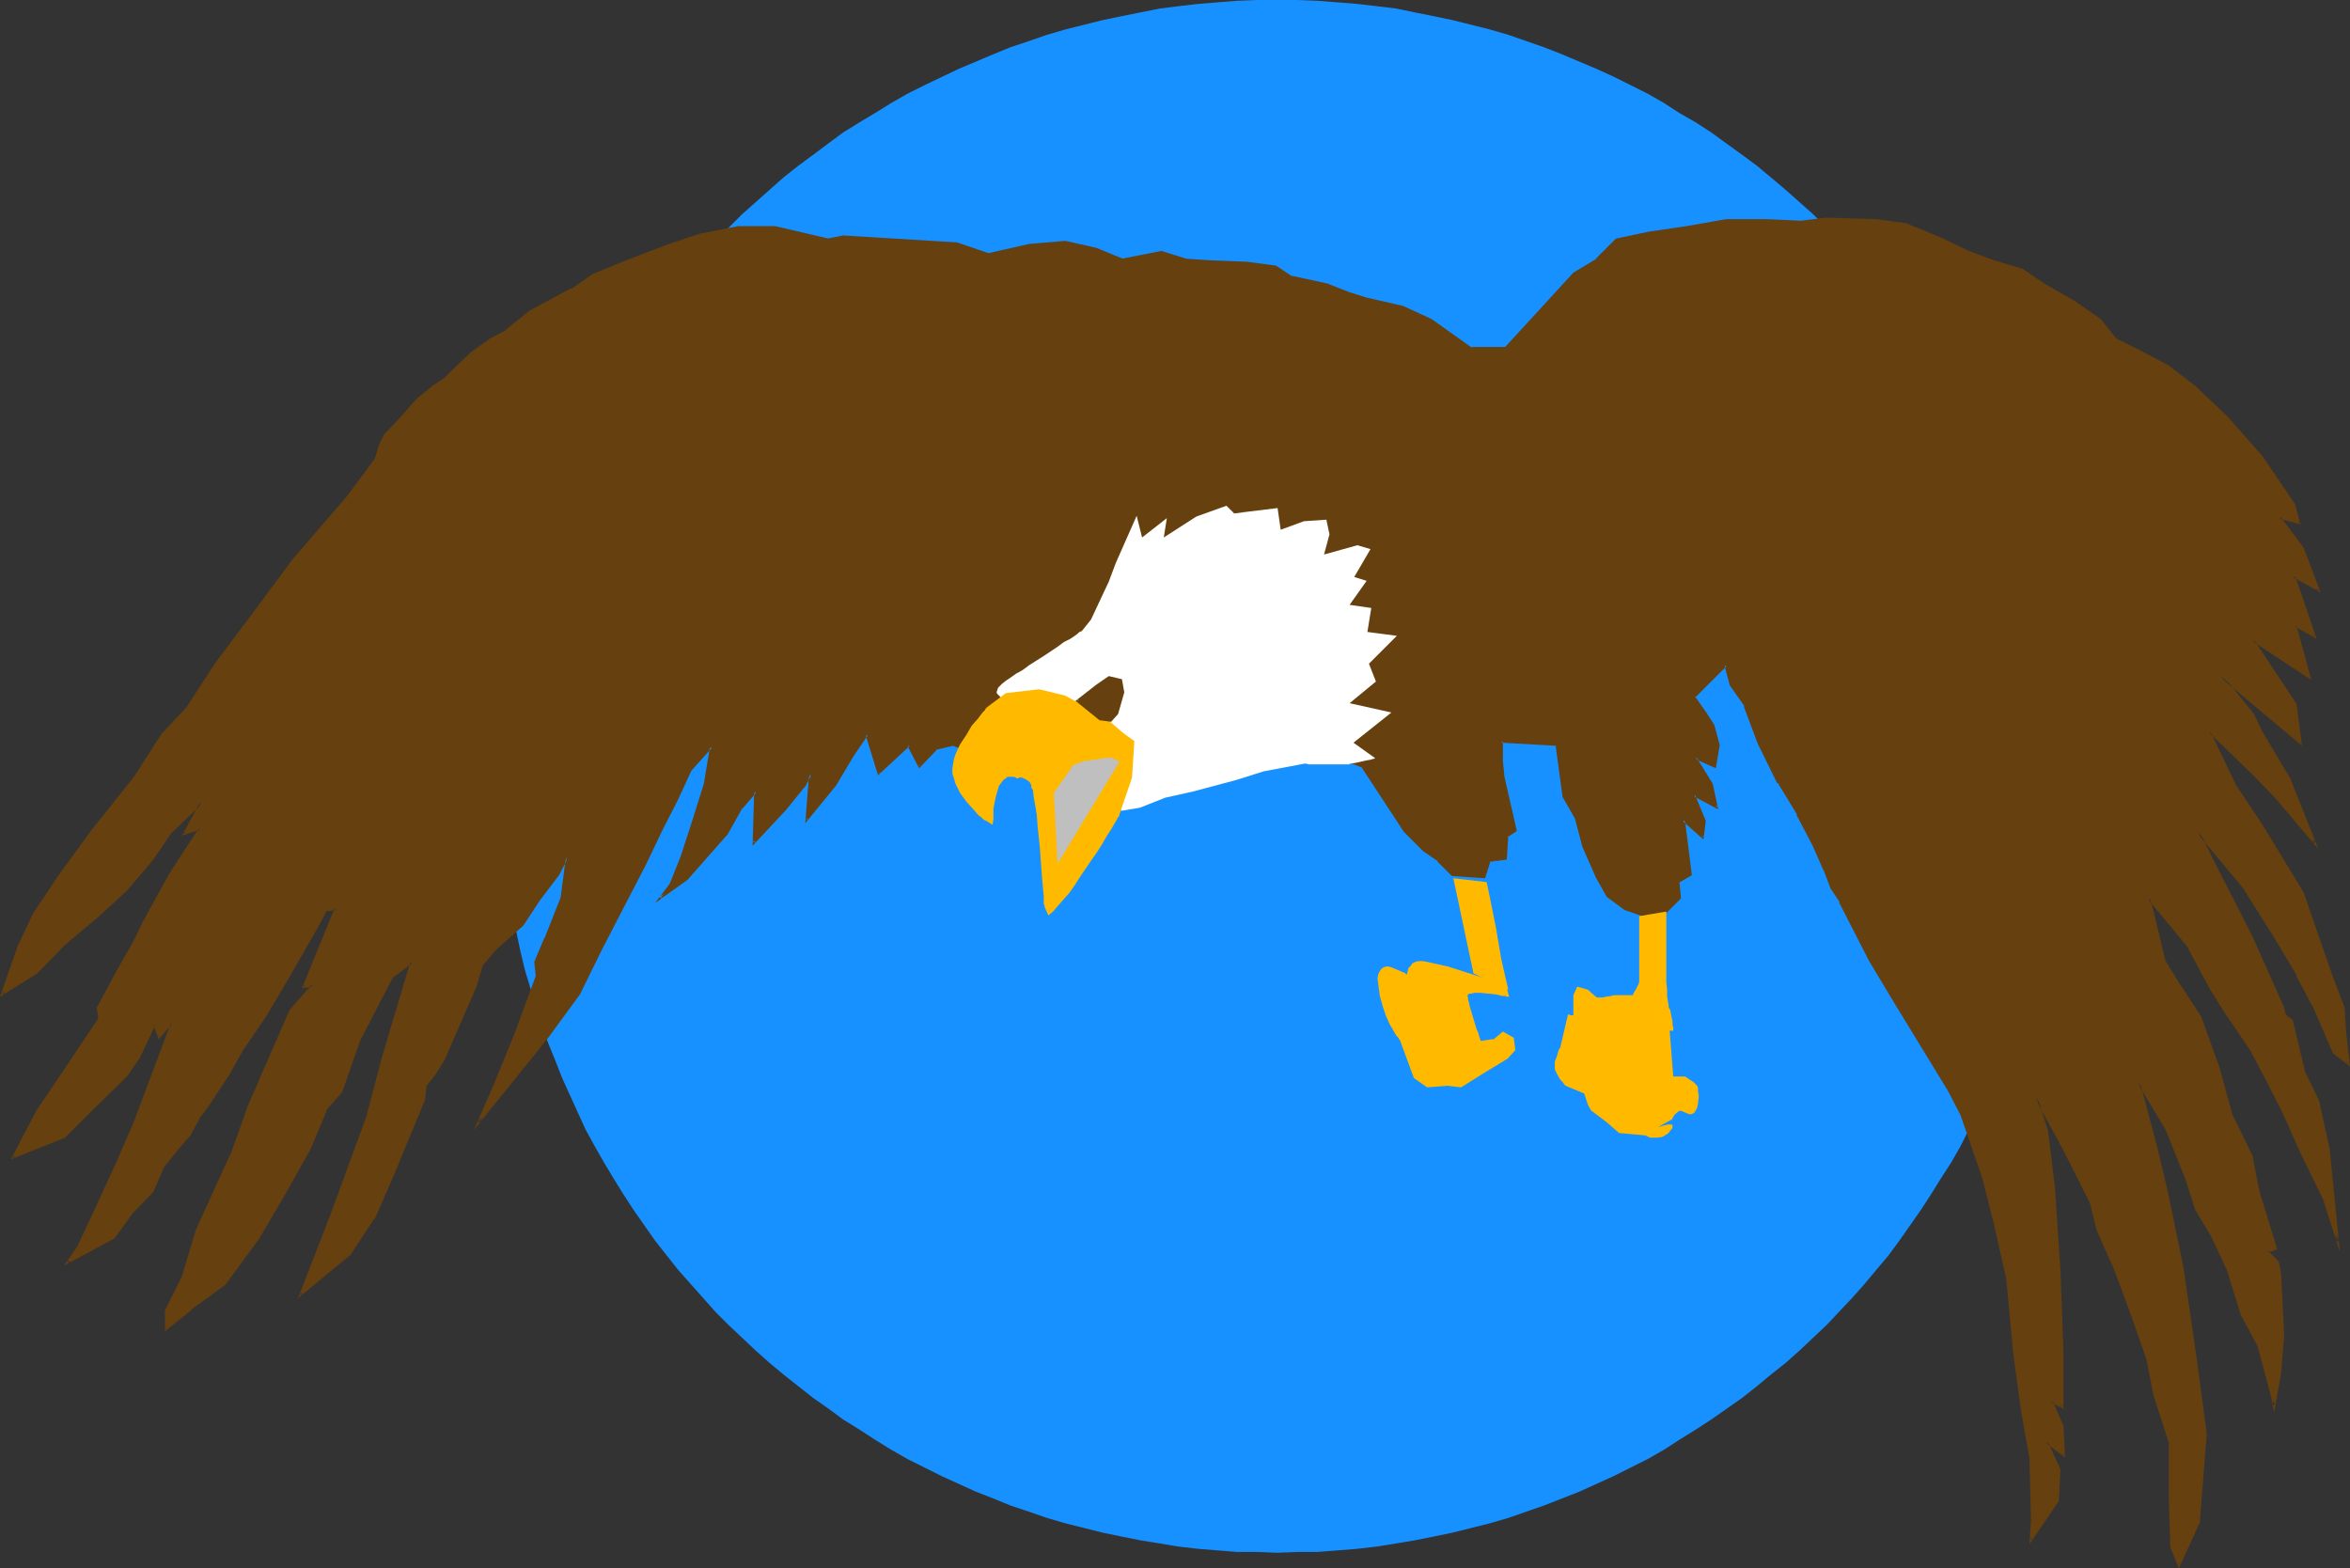<?xml version="1.0" encoding="UTF-8" standalone="no"?>
<svg
   version="1.0"
   width="129.766mm"
   height="86.595mm"
   id="svg14"
   sodipodi:docname="Eagle 20.wmf"
   xmlns:inkscape="http://www.inkscape.org/namespaces/inkscape"
   xmlns:sodipodi="http://sodipodi.sourceforge.net/DTD/sodipodi-0.dtd"
   xmlns="http://www.w3.org/2000/svg"
   xmlns:svg="http://www.w3.org/2000/svg">
  <rect width="100%" height="100%" fill="#333333" stroke="none"/>
  <sodipodi:namedview
     id="namedview14"
     pagecolor="#ffffff"
     bordercolor="#000000"
     borderopacity="0.25"
     inkscape:showpageshadow="2"
     inkscape:pageopacity="0.0"
     inkscape:pagecheckerboard="0"
     inkscape:deskcolor="#d1d1d1"
     inkscape:document-units="mm" />
  <defs
     id="defs1">
    <pattern
       id="WMFhbasepattern"
       patternUnits="userSpaceOnUse"
       width="6"
       height="6"
       x="0"
       y="0" />
  </defs>
  <path
     style="fill:#1791ff;fill-opacity:1;fill-rule:evenodd;stroke:none"
     d="m 266.64,0 h 4.202 l 4.04,0.162 4.202,0.323 4.04,0.323 4.202,0.485 4.04,0.485 3.878,0.808 4.04,0.808 3.878,0.808 3.878,0.97 3.878,0.97 3.878,1.131 3.717,1.293 3.717,1.293 3.717,1.455 7.272,3.071 3.555,1.616 3.555,1.778 3.555,1.778 3.394,1.939 3.232,2.101 3.394,1.939 3.232,2.101 6.464,4.687 3.07,2.263 2.909,2.424 3.07,2.586 2.909,2.586 2.909,2.586 2.747,2.748 2.586,2.748 2.747,2.909 2.586,2.909 2.424,2.909 2.586,3.071 2.262,3.071 2.262,3.232 2.262,3.071 2.101,3.394 2.101,3.232 2.101,3.394 1.939,3.394 1.778,3.556 1.778,3.556 1.616,3.556 1.616,3.556 1.454,3.556 1.454,3.717 1.293,3.717 1.293,3.879 1.131,3.879 0.97,3.879 0.97,3.717 0.808,4.041 0.808,3.879 0.808,4.041 0.485,4.041 0.485,4.041 0.323,4.041 0.323,4.202 0.162,4.202 v 4.202 4.041 l -0.162,4.202 -0.323,4.041 -0.323,4.202 -0.485,4.041 -0.485,4.041 -0.808,4.041 -0.808,3.879 -0.808,3.879 -0.97,4.041 -0.97,3.717 -1.131,3.879 -1.293,3.717 -1.293,3.879 -1.454,3.556 -1.454,3.717 -1.616,3.556 -1.616,3.556 -1.778,3.556 -1.778,3.556 -1.939,3.394 -2.101,3.232 -2.101,3.394 -2.101,3.232 -2.262,3.232 -2.262,3.232 -2.262,3.071 -2.586,3.071 -2.424,2.909 -2.586,2.909 -2.747,2.909 -2.586,2.748 -2.747,2.586 -2.909,2.748 -2.909,2.586 -3.07,2.424 -2.909,2.424 -3.07,2.424 -3.232,2.263 -3.232,2.263 -3.232,2.101 -3.394,2.101 -3.232,2.101 -3.394,1.939 -3.555,1.778 -3.555,1.778 -3.555,1.616 -3.555,1.616 -3.717,1.455 -3.717,1.455 -3.717,1.293 -3.717,1.293 -3.878,1.131 -3.878,0.97 -3.878,0.97 -3.878,0.808 -4.04,0.808 -3.878,0.646 -4.04,0.646 -4.202,0.485 -4.04,0.323 -4.202,0.323 h -4.04 l -4.202,0.162 -4.202,-0.162 h -4.202 l -4.04,-0.323 -4.04,-0.323 -4.202,-0.485 -3.878,-0.646 -4.04,-0.646 -4.04,-0.808 -3.878,-0.808 -3.878,-0.97 -3.878,-0.97 -3.878,-1.131 -3.717,-1.293 -3.878,-1.293 -3.555,-1.455 -3.717,-1.455 -3.555,-1.616 -3.555,-1.616 -3.555,-1.778 -3.555,-1.778 -3.394,-1.939 -3.394,-2.101 -3.232,-2.101 -3.394,-2.101 -3.07,-2.263 -3.232,-2.263 -3.07,-2.424 -3.07,-2.424 -2.909,-2.424 -2.909,-2.586 -2.909,-2.748 -2.747,-2.586 -2.747,-2.748 -2.586,-2.909 -2.586,-2.909 -2.586,-2.909 -2.424,-3.071 -2.424,-3.071 -2.262,-3.232 -2.262,-3.232 -2.101,-3.232 -2.101,-3.394 -1.939,-3.232 -1.939,-3.394 -1.939,-3.556 -1.616,-3.556 -1.616,-3.556 -1.616,-3.556 -1.454,-3.717 -1.454,-3.556 -1.454,-3.879 -1.131,-3.717 -1.131,-3.879 -1.131,-3.717 -0.97,-4.041 -0.808,-3.879 -0.808,-3.879 -0.646,-4.041 -0.485,-4.041 -0.485,-4.041 -0.323,-4.202 -0.323,-4.041 -0.162,-4.202 v -4.041 -4.202 l 0.162,-4.202 0.323,-4.202 0.323,-4.041 0.485,-4.041 0.485,-4.041 0.646,-4.041 0.808,-3.879 0.808,-4.041 0.97,-3.717 1.131,-3.879 1.131,-3.879 1.131,-3.879 1.454,-3.717 1.454,-3.717 1.454,-3.556 1.616,-3.556 1.616,-3.556 1.616,-3.556 1.939,-3.556 1.939,-3.394 1.939,-3.394 2.101,-3.232 2.101,-3.394 2.262,-3.071 2.262,-3.232 2.424,-3.071 2.424,-3.071 2.586,-2.909 2.586,-2.909 2.586,-2.909 2.747,-2.748 2.747,-2.748 2.909,-2.586 2.909,-2.586 2.909,-2.586 3.07,-2.424 3.07,-2.263 3.232,-2.424 3.07,-2.263 3.394,-2.101 3.232,-1.939 3.394,-2.101 3.394,-1.939 3.555,-1.778 7.11,-3.394 7.272,-3.071 3.555,-1.455 3.878,-1.293 3.717,-1.293 3.878,-1.131 3.878,-0.97 3.878,-0.97 3.878,-0.808 4.04,-0.808 4.04,-0.808 3.878,-0.485 4.202,-0.485 4.04,-0.323 4.04,-0.323 L 262.438,0 Z"
     id="path1" />
  <path
     style="fill:#66400f;fill-opacity:1;fill-rule:evenodd;stroke:none"
     d="m 206.363,53.012 -6.626,-2.263 -23.755,-1.455 -3.232,0.808 -10.989,-2.586 h -7.757 l -8.08,1.455 -6.302,2.263 -8.888,3.232 -6.949,3.071 -4.363,2.909 -8.888,4.525 -4.686,4.041 -3.394,1.939 -4.04,2.748 -3.232,3.071 -2.262,2.263 -2.262,1.455 -3.555,2.909 -3.717,4.202 -2.909,3.232 -1.131,2.263 -0.808,2.586 -6.141,8.243 -11.15,12.93 -7.434,10.021 -8.726,11.637 -5.979,9.213 -5.171,5.495 -5.818,8.889 -8.888,11.314 -6.949,9.536 -5.01,7.758 -3.394,7.111 -3.394,9.536 6.949,-4.364 5.979,-5.98 6.949,-5.98 5.979,-5.334 5.494,-6.465 3.555,-5.495 6.626,-6.303 -3.555,6.627 3.394,-1.131 -6.464,9.697 -5.333,10.021 -1.939,3.717 -3.232,5.98 -4.525,8.081 0.485,2.263 -8.08,11.799 -5.01,7.435 -5.01,9.697 10.666,-4.525 5.818,-5.818 7.11,-6.788 2.586,-3.717 3.232,-6.95 1.131,2.586 2.586,-3.071 -8.08,21.981 -3.394,7.435 -2.586,5.657 -2.909,6.142 -2.586,5.657 -2.262,3.232 9.696,-5.172 3.717,-5.172 4.363,-4.525 2.101,-5.01 3.394,-4.202 2.101,-2.586 2.424,-4.041 1.454,-1.939 4.363,-6.627 2.909,-5.172 4.848,-7.111 4.686,-7.758 6.302,-11.152 1.454,-2.909 2.262,-0.323 -6.626,16.162 1.778,-0.323 -4.686,5.334 -8.565,19.88 -3.717,10.021 -7.272,16.324 -3.07,9.697 -3.232,6.627 v 3.879 l 5.171,-4.202 6.949,-5.172 6.949,-9.697 5.656,-9.374 5.171,-9.213 3.232,-8.081 3.394,-3.717 3.555,-10.829 5.171,-9.697 1.939,-3.556 4.04,-3.071 -5.979,20.041 -3.232,12.283 -7.434,20.041 -6.626,17.132 10.342,-8.566 4.848,-7.435 4.04,-8.889 6.626,-16.001 0.323,-2.909 1.778,-2.263 1.939,-3.071 6.626,-15.193 1.454,-4.687 2.586,-3.071 5.818,-5.172 3.394,-5.172 4.04,-5.172 1.778,-3.717 -1.131,8.566 -3.232,8.404 -2.262,4.849 0.323,3.071 -4.363,12.122 -4.363,10.829 -3.394,7.435 14.382,-17.779 6.626,-9.051 4.363,-9.213 4.848,-9.213 4.525,-8.566 3.555,-7.435 2.909,-5.98 2.909,-6.303 4.525,-4.849 -1.454,7.92 -2.586,8.081 -2.262,7.111 -2.262,5.495 -2.101,3.071 5.494,-4.202 8.403,-9.213 3.07,-5.495 2.909,-3.394 -0.485,10.667 6.626,-6.95 4.202,-5.172 1.131,-2.263 -0.808,9.697 5.818,-7.435 3.717,-5.98 3.07,-4.525 2.424,8.243 6.302,-5.98 2.262,4.525 3.232,-3.879 3.717,-0.646 34.582,13.091 4.04,-0.485 5.979,-3.717 7.595,-0.323 4.525,-1.939 7.272,-1.778 10.019,-1.939 h 7.595 l 3.717,1.616 4.525,6.627 4.363,6.788 4.04,4.041 2.909,2.101 3.07,3.071 6.626,0.323 0.97,-3.394 3.394,-0.323 0.323,-4.849 1.778,-0.97 -2.424,-11.314 -0.485,-3.232 v -4.202 l 11.474,0.808 1.454,10.829 2.586,4.364 1.454,5.657 3.07,6.627 2.101,4.041 3.717,2.748 4.04,1.293 4.525,-0.646 2.909,-2.909 -0.485,-3.394 2.586,-1.455 -1.454,-11.475 4.04,3.556 0.323,-3.232 -2.101,-5.657 4.686,2.748 -1.131,-4.849 -3.232,-5.657 4.04,1.939 0.808,-4.525 -1.293,-4.202 -1.293,-2.101 -2.586,-3.717 3.232,-3.394 3.394,-3.232 1.131,4.041 2.909,4.364 2.909,7.92 4.04,8.081 4.04,6.788 3.394,6.303 2.101,5.172 1.454,3.717 1.939,2.909 6.141,12.283 5.333,8.889 3.555,5.98 7.757,12.283 2.586,5.172 4.363,12.93 2.586,9.697 2.586,11.475 1.454,15.516 1.454,11.96 1.939,10.021 0.323,12.93 -0.323,4.041 5.494,-8.081 0.323,-6.627 -2.586,-5.657 3.717,2.748 -0.323,-5.98 -2.262,-5.334 2.262,1.131 v -11.152 l -0.808,-17.294 -1.131,-17.132 -1.454,-11.96 -2.101,-6.95 5.494,10.021 5.818,11.96 1.454,5.818 3.394,7.111 3.717,10.021 3.232,9.536 1.454,7.435 3.394,10.021 v 12.283 l 0.323,9.697 1.454,3.717 4.04,-8.889 1.454,-18.587 -2.101,-16.809 -2.586,-17.779 -3.394,-15.677 -2.262,-9.536 -3.555,-13.415 5.818,9.697 4.04,9.697 2.262,7.111 3.232,5.495 3.394,7.111 2.909,9.213 3.394,6.303 2.909,10.829 0.323,1.778 1.131,-6.627 0.646,-7.758 -0.646,-13.091 -0.323,-2.263 -2.262,-2.263 1.778,-0.646 -3.555,-11.96 -1.454,-7.273 -4.04,-8.243 -3.07,-10.344 -3.717,-10.506 -4.686,-7.273 -2.586,-4.202 -3.394,-13.253 8.565,10.344 4.363,8.566 2.909,4.525 5.656,8.081 3.232,6.303 3.232,6.627 4.04,8.889 4.525,9.374 2.909,8.889 -1.778,-18.91 -2.262,-10.506 -2.909,-5.818 -2.586,-10.829 -0.646,-0.485 -0.485,-0.323 -0.323,-0.485 -0.162,-0.485 -0.162,-0.323 -0.162,-0.323 v -0.162 l -6.464,-14.869 -7.757,-15.193 -3.394,-6.627 9.696,11.475 6.141,10.021 4.848,8.081 3.555,7.111 4.04,9.213 3.07,2.263 -0.808,-6.627 -0.323,-4.849 -2.586,-7.435 -5.979,-16.809 -8.403,-14.061 -5.494,-8.081 -5.494,-11.475 9.211,8.889 4.686,4.849 8.08,9.536 -5.01,-12.93 -5.979,-10.021 -1.778,-3.717 -6.787,-8.081 16.645,14.061 -1.131,-8.243 -8.726,-13.253 11.797,7.758 -3.07,-10.829 4.04,2.263 -4.363,-12.607 5.171,2.909 -3.394,-8.889 -4.686,-6.303 4.04,1.131 -1.131,-3.717 -6.626,-10.021 -7.272,-8.243 -6.626,-6.142 -5.656,-4.525 -5.171,-2.748 -5.818,-2.748 -3.394,-4.202 -5.01,-3.717 -6.626,-3.717 -4.525,-2.909 -5.818,-1.939 -5.171,-1.778 -6.141,-3.071 -7.11,-2.909 -6.141,-0.808 -10.342,-0.323 -5.333,0.808 -6.949,-0.485 h -8.726 l -8.08,1.616 -7.918,1.131 -6.949,1.455 -3.878,4.041 -4.848,2.909 -4.848,5.334 -4.04,4.364 -5.494,5.98 h -6.949 l -8.565,-5.98 -5.818,-2.586 -7.757,-1.778 -3.717,-1.131 -4.363,-1.939 -7.434,-1.455 -3.232,-2.263 -5.979,-0.646 -8.08,-0.485 -4.686,-0.323 -5.171,-1.455 -8.242,1.455 -5.333,-2.263 -6.464,-1.455 -7.595,0.808 z"
     id="path2" />
  <path
     style="fill:#66400f;fill-opacity:1;fill-rule:evenodd;stroke:none"
     d="m 206.201,52.851 h 0.162 l -6.626,-2.263 -23.755,-1.455 -3.232,0.646 h 0.162 l -11.15,-2.586 h -7.757 l -8.08,1.616 -6.302,2.101 -8.888,3.394 v 0 l -7.11,2.909 -4.363,3.071 v -0.162 l -8.726,4.687 -5.01,4.041 h 0.162 l -3.394,1.778 -4.04,2.909 v 0 l -3.232,3.071 -2.262,2.263 v 0 l -2.262,1.455 v 0 l -3.555,2.909 -3.717,4.202 -3.07,3.232 -1.131,2.263 v 0.162 l -0.808,2.586 0.162,-0.162 -6.141,8.243 v 0 l -11.15,12.93 v 0 l -7.434,10.021 -8.726,11.637 -5.979,9.213 v 0 l -5.171,5.495 v 0 l -5.818,9.051 -8.888,11.152 -6.949,9.536 -5.171,7.758 v 0 l -3.394,7.111 v 0.162 L 0,208.009 l 7.757,-4.849 5.818,-5.98 6.949,-5.818 5.979,-5.495 5.494,-6.465 v 0 l 3.717,-5.495 v 0 l 6.626,-6.303 -0.485,-0.323 -3.878,7.111 3.878,-1.293 -0.323,-0.323 -6.302,9.697 v 0 l -5.494,10.021 -1.778,3.717 v 0 l -3.394,5.98 v 0 l -4.363,8.081 0.323,2.424 v -0.162 l -7.918,11.799 -5.01,7.435 v 0 l -5.333,10.182 11.312,-4.525 5.979,-5.98 6.949,-6.788 2.586,-3.717 v 0 l 3.394,-7.111 h -0.485 l 1.131,3.071 2.909,-3.394 -0.323,-0.162 -8.242,21.981 v -0.162 l -3.232,7.435 -2.586,5.657 -2.909,6.303 -2.586,5.495 v 0 l -2.747,4.041 10.504,-5.657 3.717,-5.172 v 0 l 4.363,-4.525 2.262,-5.172 -0.162,0.162 3.394,-4.202 2.262,-2.586 v 0 l 2.262,-4.202 v 0.162 l 1.454,-1.939 v 0 l 4.363,-6.627 2.909,-5.172 4.848,-7.111 4.686,-7.92 6.302,-10.99 v 0 l 1.616,-3.071 -0.323,0.162 2.262,-0.323 -0.323,-0.323 -6.787,16.647 2.262,-0.323 -0.162,-0.485 -4.686,5.334 -8.726,20.041 v 0 l -3.555,10.021 v -0.162 l -7.434,16.324 v 0.162 l -2.909,9.697 v -0.162 l -3.394,6.788 v 4.364 l 5.656,-4.525 h -0.162 l 7.11,-5.172 7.11,-9.697 5.494,-9.374 5.171,-9.213 v 0 l 3.394,-8.081 h -0.162 l 3.394,-3.879 3.717,-10.667 v 0 l 5.01,-9.697 1.939,-3.717 v 0.162 l 4.04,-3.071 -0.485,-0.162 -5.979,20.041 -3.232,12.283 -7.272,19.88 -6.949,17.94 10.989,-9.051 4.848,-7.435 h 0.162 l 3.878,-8.889 6.626,-16.001 0.323,-3.071 v 0.162 l 1.778,-2.263 v 0 l 1.939,-3.071 v 0 l 6.626,-15.193 v 0 l 1.454,-4.849 v 0.162 l 2.586,-3.071 5.818,-5.172 3.394,-5.172 4.04,-5.334 1.939,-3.717 -0.485,-0.162 -1.131,8.566 -3.394,8.566 v -0.162 l -2.101,5.01 0.323,3.071 v -0.162 l -4.525,12.283 v 0 l -4.363,10.667 -4.04,9.213 15.514,-19.233 v 0 l 6.626,-9.051 4.525,-9.213 4.848,-9.374 4.363,-8.404 3.555,-7.435 3.07,-5.98 2.909,-6.303 v 0 l 4.363,-4.849 -0.485,-0.162 -1.293,7.758 -2.586,8.243 -2.262,6.95 -2.262,5.657 v 0 l -3.07,4.041 6.787,-4.849 8.403,-9.536 3.07,-5.495 v 0.162 l 2.909,-3.394 -0.485,-0.162 -0.323,11.314 6.949,-7.435 v 0 l 4.202,-5.172 1.131,-2.263 -0.485,-0.162 -0.808,10.344 6.464,-7.92 3.555,-5.98 3.07,-4.525 h -0.485 l 2.586,8.404 6.626,-6.142 h -0.485 l 2.424,4.687 3.717,-3.879 h -0.162 l 3.555,-0.808 v 0 l 34.582,13.091 4.04,-0.485 6.141,-3.717 -0.162,0.162 7.757,-0.485 4.525,-1.778 h -0.162 l 7.272,-1.939 10.019,-1.778 v 0 h 7.595 v 0 l 3.717,1.455 -0.162,-0.162 8.888,13.576 4.04,4.041 v 0 l 3.07,2.101 h -0.162 l 3.07,3.071 6.949,0.485 1.131,-3.556 -0.323,0.162 3.07,-0.646 0.323,-0.323 -3.555,0.485 -1.131,3.556 0.323,-0.162 -6.626,-0.485 h 0.162 l -3.07,-2.909 v 0 l -2.909,-2.263 v 0 l -4.04,-4.041 v 0.162 l -8.888,-13.415 -3.717,-1.616 h -7.757 l -10.019,1.778 -7.434,1.939 v 0 l -4.363,1.778 v 0 l -7.757,0.485 -5.979,3.717 0.162,-0.162 -4.04,0.485 v 0 l -34.582,-13.091 -3.717,0.808 -3.555,3.879 h 0.485 l -2.424,-4.687 -6.464,6.142 h 0.485 l -2.747,-8.566 -3.232,4.849 -3.717,5.98 -5.818,7.435 0.323,0.162 0.808,-10.99 -1.616,3.394 h 0.162 l -4.202,5.172 v 0 l -6.626,6.95 0.485,0.162 0.323,-11.314 -3.394,3.879 -2.909,5.495 v 0 l -8.403,9.213 v 0 l -5.494,4.041 0.323,0.323 2.262,-2.909 2.262,-5.657 2.262,-7.111 2.586,-8.081 1.454,-8.728 -5.01,5.495 -2.909,6.465 -3.07,5.818 -3.555,7.435 -4.363,8.566 -4.848,9.213 -4.525,9.374 h 0.162 l -6.626,8.889 v 0 l -14.382,17.779 0.485,0.323 3.232,-7.435 4.525,-10.829 v 0 l 4.363,-12.283 -0.323,-3.071 v 0.162 l 2.101,-4.849 v -0.162 l 3.394,-8.404 1.293,-10.021 -2.586,5.01 h 0.162 l -4.04,5.172 -3.394,5.172 v 0 l -5.818,5.172 -2.747,3.071 -1.454,4.849 v 0 l -6.626,15.031 h 0.162 l -1.939,3.071 v 0 l -1.939,2.263 -0.323,3.071 v -0.162 l -6.626,16.001 -3.878,8.889 v 0 l -5.01,7.435 v 0 l -10.181,8.566 0.485,0.162 6.626,-17.132 7.272,-20.041 3.232,-12.122 6.141,-20.849 -4.525,3.556 -2.101,3.717 -5.01,9.536 v 0.162 L 70.942,227.727 v 0 l -3.232,3.717 -3.394,8.243 v 0 l -5.171,9.213 -5.494,9.213 -6.949,9.697 v 0 l -6.949,5.172 v 0 l -5.171,4.041 0.323,0.323 v -3.879 0.162 l 3.394,-6.627 v -0.162 l 2.909,-9.697 v 0.162 l 7.434,-16.324 v 0 l 3.717,-10.021 v 0 L 60.762,211.08 v 0 l 5.171,-5.818 -2.586,0.485 0.323,0.323 6.787,-16.647 -2.747,0.323 -1.616,3.071 h 0.162 l -6.302,11.152 -4.848,7.758 -4.686,7.111 -3.07,5.172 -4.202,6.788 v -0.162 l -1.616,1.939 v 0 l -2.262,4.041 v 0 l -2.101,2.586 -3.394,4.202 -2.262,5.172 0.162,-0.162 -4.525,4.525 v 0 l -3.555,5.172 v 0 l -9.534,5.172 0.323,0.323 2.101,-3.394 h 0.162 l 2.586,-5.495 2.909,-6.303 2.586,-5.495 3.232,-7.435 v -0.162 l 8.565,-23.112 -3.394,4.041 0.323,0.162 -1.293,-3.232 -3.555,7.596 h 0.162 l -2.586,3.556 v 0 l -7.11,6.788 -5.818,5.818 v 0 l -10.666,4.364 0.323,0.485 5.171,-9.859 H 7.918 l 5.01,-7.273 8.08,-11.96 -0.323,-2.424 v 0.162 l 4.363,-8.081 v 0 l 3.232,-5.818 h 0.162 l 1.778,-3.717 5.494,-10.182 v 0 l 6.626,-10.182 -4.04,1.293 0.323,0.323 4.525,-7.92 -7.918,7.435 -3.555,5.495 v 0 l -5.494,6.303 -5.979,5.495 -6.949,5.98 -5.979,5.98 h 0.162 l -7.11,4.364 0.485,0.323 3.232,-9.536 v 0 l 3.394,-7.111 v 0 l 5.01,-7.758 7.11,-9.697 8.726,-11.152 5.818,-8.889 v 0 l 5.171,-5.657 5.979,-9.213 8.888,-11.475 7.272,-10.021 v 0 l 11.15,-12.93 v -0.162 l 6.141,-8.081 0.808,-2.586 v 0 l 1.131,-2.263 v 0 l 2.909,-3.232 3.717,-4.041 3.555,-3.071 v 0 l 2.262,-1.455 2.262,-2.101 3.232,-3.071 v 0 l 4.04,-2.909 3.232,-1.939 4.848,-4.041 v 0 l 8.888,-4.525 v 0 l 4.363,-2.909 v 0 l 6.949,-2.909 v 0 l 8.726,-3.394 6.464,-2.101 7.918,-1.616 v 0 h 7.757 v 0 l 10.989,2.586 3.394,-0.646 h -0.162 l 23.755,1.455 h -0.162 l 6.787,2.263 z"
     id="path3" />
  <path
     style="fill:#66400f;fill-opacity:1;fill-rule:evenodd;stroke:none"
     d="m 310.756,179.887 3.717,-0.485 0.323,-5.01 -0.162,0.323 1.939,-1.293 -2.586,-11.314 v 0 l -0.323,-3.232 v -4.202 l -0.323,0.323 11.474,0.646 -0.162,-0.162 1.454,10.829 2.586,4.525 v 0 l 1.454,5.495 v 0.162 l 2.909,6.627 2.262,4.041 3.717,2.748 4.202,1.455 4.525,-0.808 3.07,-3.071 -0.323,-3.394 -0.162,0.162 2.747,-1.616 -1.454,-11.637 -0.485,0.323 4.363,3.879 0.485,-3.879 -2.262,-5.495 -0.323,0.323 5.171,2.748 -1.131,-5.334 -3.394,-5.495 -0.323,0.323 4.363,1.939 0.808,-4.849 -1.131,-4.202 -1.454,-2.263 -2.586,-3.717 v 0.323 l 3.232,-3.232 3.394,-3.394 -0.485,-0.162 1.131,4.202 3.07,4.364 h -0.162 l 2.909,7.758 v 0 l 4.04,8.243 h 0.162 l 4.04,6.627 h -0.162 l 3.394,6.465 2.262,5.172 v -0.162 l 1.454,3.879 1.939,2.909 h -0.162 l 6.302,12.283 v 0 l 5.333,8.889 3.555,5.818 7.595,12.445 v 0 l 2.586,5.01 v 0 l 4.525,13.091 2.424,9.536 2.586,11.475 v 0 l 1.454,15.516 1.616,11.96 v 0 l 1.778,10.021 v 0 l 0.323,12.93 -0.323,5.01 6.141,-9.051 0.323,-6.627 -2.586,-5.657 -0.485,0.162 4.04,3.071 -0.323,-6.627 -2.262,-5.172 -0.323,0.323 2.586,1.293 v -11.637 l -0.646,-17.294 -1.131,-17.132 -1.454,-11.96 -2.262,-7.111 -0.485,0.323 5.494,10.021 5.979,11.799 v 0 l 1.454,5.818 3.232,7.273 v -0.162 l 3.717,10.021 3.394,9.697 1.454,7.435 3.232,10.021 v -0.162 12.283 l 0.323,9.697 1.778,4.364 4.363,-9.536 1.454,-18.587 -2.262,-16.809 -2.586,-17.779 -3.232,-15.677 -2.262,-9.536 -3.555,-13.415 -0.485,0.162 5.818,9.697 v 0 l 3.878,9.697 v -0.162 l 2.262,7.111 3.394,5.657 v 0 l 3.232,6.95 v 0 l 2.909,9.374 3.394,6.303 v -0.162 l 2.909,10.829 0.646,3.394 1.454,-8.243 v 0 l 0.646,-7.758 -0.646,-13.091 v 0 l -0.485,-2.424 -2.262,-2.263 -0.162,0.485 2.101,-0.808 -3.717,-12.122 -1.454,-7.435 -4.04,-8.243 v 0.162 l -2.909,-10.506 -3.717,-10.344 -4.848,-7.435 -2.586,-4.202 v 0.162 l -3.232,-13.415 -0.485,0.323 8.565,10.344 h -0.162 l 4.525,8.404 v 0 l 2.909,4.687 5.494,8.081 v 0 l 3.232,6.142 3.394,6.627 4.04,9.051 4.525,9.213 v 0 l 3.555,11.152 -2.101,-21.173 v -0.162 l -2.262,-10.344 -2.909,-5.98 v 0 l -2.586,-10.829 -0.646,-0.485 v 0 l -0.485,-0.323 v 0 l -0.323,-0.485 -0.162,-0.323 v 0 -0.323 l -0.162,-0.323 v 0 -0.323 l -6.626,-14.869 -7.757,-15.193 -3.232,-6.627 -0.485,0.323 9.534,11.475 v 0 l 6.302,10.021 4.848,8.081 h -0.162 l 3.717,6.95 4.04,9.374 3.555,2.748 -0.808,-7.273 -0.323,-5.01 -2.747,-7.273 -5.818,-16.809 -8.565,-14.061 -5.494,-8.243 v 0 l -5.494,-11.475 -0.323,0.323 9.211,8.889 4.686,4.849 9.05,10.667 -5.656,-14.223 v -0.162 L 472.195,152.734 v 0 l -1.778,-3.717 -6.626,-8.243 -0.485,0.485 17.13,14.384 -1.131,-8.728 -8.888,-13.415 -0.323,0.323 12.282,8.081 -3.07,-11.314 -0.323,0.162 4.525,2.586 -4.525,-13.253 -0.485,0.323 5.818,3.232 -3.555,-9.374 -4.848,-6.465 -0.162,0.485 4.363,1.131 -1.131,-4.202 -6.787,-10.021 v 0 l -7.272,-8.243 -6.626,-6.303 -5.656,-4.364 -5.171,-2.748 -5.818,-2.909 v 0 l -3.232,-4.041 -5.333,-3.717 -6.464,-3.717 -4.525,-3.071 -5.979,-1.778 -5.171,-1.939 v 0 l -6.141,-2.909 -7.11,-2.909 -6.302,-0.323 6.302,0.808 h -0.162 l 7.11,2.909 6.141,2.909 v 0 l 5.333,1.939 5.818,1.778 h -0.162 l 4.525,2.909 6.626,3.717 5.171,3.717 h -0.162 l 3.394,4.202 5.979,2.909 5.171,2.748 -0.162,-0.162 5.656,4.525 6.626,6.142 7.272,8.243 v 0 l 6.626,10.021 -0.162,-0.162 1.293,3.717 0.323,-0.323 -4.848,-1.293 5.171,6.95 v 0 l 3.232,8.889 0.485,-0.323 -5.818,-3.232 4.686,13.091 0.323,-0.162 -4.525,-2.586 3.07,11.314 0.323,-0.323 -12.605,-8.243 9.373,14.223 v -0.162 l 1.131,8.243 0.323,-0.162 -16.483,-14.223 -0.485,0.485 6.787,8.081 h -0.162 l 1.778,3.717 h 0.162 l 5.979,10.021 -0.162,-0.162 5.171,13.091 0.323,-0.323 -8.08,-9.536 -4.686,-4.849 -10.181,-9.859 5.979,12.768 h 0.162 l 5.494,8.081 8.403,14.061 v 0 l 5.818,16.647 2.747,7.435 v 0 l 0.323,4.849 0.646,6.627 0.323,-0.162 -2.909,-2.263 h 0.162 l -4.04,-9.213 -3.717,-6.95 v 0 l -4.848,-8.243 -6.141,-10.021 v 0 l -10.989,-13.091 4.202,8.566 7.757,15.193 6.626,14.708 v 0 0.323 l 0.162,0.323 v 0.323 l 0.323,0.323 0.323,0.646 0.485,0.485 h 0.162 l 0.485,0.323 v -0.162 l 2.424,10.829 2.909,5.98 v 0 l 2.262,10.344 v 0 l 1.778,18.91 h 0.646 l -2.909,-9.051 v 0 l -4.525,-9.374 -4.04,-8.889 -3.394,-6.627 -3.232,-6.303 v 0 l -5.494,-8.081 -3.07,-4.525 h 0.162 l -4.525,-8.566 -9.211,-11.314 3.555,14.546 2.747,4.041 4.686,7.435 v 0 l 3.717,10.344 2.909,10.344 4.04,8.243 v 0 l 1.454,7.435 3.717,11.96 0.162,-0.323 -2.262,0.808 2.586,2.424 -0.162,-0.162 0.485,2.424 v -0.162 l 0.646,13.091 -0.646,7.758 v -0.162 l -1.293,6.788 h 0.485 l -0.162,-1.939 -3.07,-10.829 -3.394,-6.303 v 0.162 l -2.909,-9.374 v 0 l -3.232,-6.95 h -0.162 l -3.232,-5.657 v 0 l -2.262,-6.95 v -0.162 l -3.878,-9.697 h -0.162 l -6.626,-11.152 4.04,15.031 2.262,9.697 3.232,15.677 2.586,17.779 2.262,16.647 v 0 l -1.454,18.587 v -0.162 l -4.04,8.889 h 0.485 l -1.454,-3.717 v 0.162 l -0.485,-9.697 v -12.283 l -3.232,-10.021 -1.454,-7.435 -3.394,-9.697 -3.717,-10.021 v 0 l -3.232,-7.111 v 0.162 l -1.454,-5.98 -5.979,-11.96 -6.626,-11.96 2.909,9.213 v -0.162 l 1.454,11.96 1.131,17.132 0.646,17.294 v 11.152 l 0.485,-0.162 -2.909,-1.455 2.424,5.98 v -0.162 l 0.323,5.98 0.485,-0.162 -4.525,-3.232 3.07,6.465 v -0.162 l -0.323,6.627 v -0.162 l -5.494,8.243 h 0.323 l 0.323,-4.041 -0.323,-12.93 V 304.175 l -1.778,-9.859 v 0 l -1.454,-11.96 -1.616,-15.516 v 0 l -2.586,-11.475 -2.424,-9.697 -4.525,-13.091 v 0 l -2.586,-5.172 v 0 l -7.757,-12.283 -3.555,-5.98 -5.171,-8.889 v 0 l -6.302,-12.283 v 0 l -1.939,-2.909 0.162,0.162 -1.454,-3.717 v -0.162 l -2.262,-5.172 -3.394,-6.303 v 0 l -4.04,-6.788 v 0 l -4.04,-8.081 v 0 l -2.909,-7.758 -2.909,-4.525 v 0.162 l -1.293,-4.525 -3.555,3.556 -3.394,3.556 2.586,3.879 1.454,2.101 v 0 l 1.131,4.041 v 0 l -0.808,4.364 0.323,-0.162 -4.686,-2.101 3.717,6.303 v -0.162 l 1.131,4.849 0.323,-0.323 -5.333,-2.909 2.424,6.142 v 0 l -0.323,3.232 0.323,-0.162 -4.525,-4.041 1.616,12.122 v -0.323 l -2.586,1.616 0.323,3.556 0.162,-0.323 -3.07,3.071 0.162,-0.162 -4.525,0.808 h 0.162 l -4.04,-1.455 v 0 l -3.555,-2.586 0.162,0.162 -2.262,-4.202 -2.909,-6.627 v 0 l -1.454,-5.657 -2.747,-4.364 h 0.162 l -1.616,-10.99 -11.797,-0.646 v 4.364 l 0.323,3.232 v 0.162 l 2.586,11.152 0.162,-0.323 -1.939,1.293 -0.485,4.849 z"
     id="path4" />
  <path
     style="fill:#66400f;fill-opacity:1;fill-rule:evenodd;stroke:none"
     d="m 397.697,46.548 -6.141,-0.808 v 0 L 381.214,45.416 h -0.162 l -5.171,0.646 v 0 l -6.949,-0.323 h -8.726 l -8.242,1.455 -7.757,1.131 -6.949,1.455 -4.202,4.202 h 0.162 l -4.848,2.909 -8.888,9.697 -5.494,5.98 0.162,-0.162 h -6.949 v 0.162 l -8.403,-5.98 -5.979,-2.748 -7.757,-1.778 -3.555,-1.131 v 0 l -4.525,-1.778 -7.434,-1.616 0.162,0.162 -3.394,-2.263 -5.979,-0.808 -8.08,-0.323 -4.686,-0.323 v 0 l -5.171,-1.616 -8.242,1.616 h 0.162 l -5.494,-2.263 v 0 l -6.464,-1.455 -7.595,0.646 v 0 l -8.565,1.939 0.162,0.485 8.403,-1.939 v 0 l 7.595,-0.646 v 0 l 6.302,1.455 v 0 l 5.494,2.263 8.242,-1.616 h -0.162 l 5.333,1.616 4.686,0.323 8.08,0.323 5.979,0.808 -0.162,-0.162 3.232,2.424 7.595,1.455 h -0.162 l 4.525,1.778 v 0 l 3.555,1.131 7.757,1.778 v 0 l 5.818,2.748 v -0.162 l 8.565,6.142 h 7.272 l 5.494,-6.142 8.888,-9.536 v 0 l 4.848,-3.071 3.878,-4.041 v 0 l 6.949,-1.455 7.757,-1.131 8.08,-1.455 v 0 h 8.726 l 6.949,0.323 5.333,-0.646 v 0 l 10.342,0.323 h -0.162 z"
     id="path5" />
  <path
     style="fill:#ffffff;fill-opacity:1;fill-rule:evenodd;stroke:none"
     d="m 208.787,145.461 v 0 l -0.162,-0.162 -0.485,-0.485 -0.162,-0.323 0.162,-0.485 0.162,-0.485 0.485,-0.485 0.162,-0.162 0.162,-0.162 0.808,-0.646 0.97,-0.646 1.131,-0.808 1.454,-0.808 1.293,-0.97 3.07,-1.939 2.909,-1.939 1.293,-0.97 1.293,-0.646 0.97,-0.646 0.646,-0.485 0.323,-0.323 h 0.162 l 0.162,-0.162 h 0.162 l 1.939,-2.424 3.717,-7.92 1.454,-3.879 4.363,-9.859 1.131,4.525 5.171,-4.041 -0.646,4.041 6.787,-4.364 6.302,-2.263 1.616,1.616 2.424,-0.323 6.626,-0.808 0.646,4.525 4.848,-1.778 4.686,-0.323 0.646,3.071 -1.131,4.202 6.949,-1.939 2.747,0.808 -3.394,5.818 2.586,0.808 -3.555,5.01 4.525,0.646 -0.808,5.01 6.141,0.808 -5.818,5.818 1.454,3.717 -5.494,4.525 8.726,1.939 -7.918,6.303 4.525,3.232 v 0 l -0.323,0.162 h -0.162 l -0.485,0.162 -0.97,0.162 -2.101,0.485 -1.131,0.162 -0.323,0.162 h -0.323 -0.162 -0.162 -0.323 -2.262 -1.616 -1.616 -1.293 -0.646 l -0.485,-0.162 h -0.323 l -8.565,1.616 -5.656,1.778 -9.05,2.424 -5.818,1.293 -5.333,2.101 -3.878,0.646 v -0.162 l -0.323,-0.162 -0.323,-0.323 -0.485,-0.485 -0.485,-0.485 -0.808,-0.646 -0.646,-0.808 -0.808,-0.646 -1.939,-1.939 -2.101,-1.939 -2.262,-2.263 -4.686,-4.364 -2.262,-2.101 -2.101,-2.101 -1.939,-1.778 -0.97,-0.808 -0.646,-0.646 -0.646,-0.646 -0.646,-0.485 -0.485,-0.485 -0.323,-0.162 -0.323,-0.162 z"
     id="path6" />
  <path
     style="fill:#ffba00;fill-opacity:1;fill-rule:evenodd;stroke:none"
     d="m 303.323,183.281 4.202,19.88 7.272,3.394 -0.646,-2.748 -0.808,-3.556 -1.131,-6.627 -1.131,-5.657 -0.808,-3.879 z"
     id="path7" />
  <path
     style="fill:#ffba00;fill-opacity:1;fill-rule:evenodd;stroke:none"
     d="m 342.107,191.2 v 7.273 6.465 0 l -0.162,0.485 -0.485,0.97 -0.485,0.808 -0.162,0.323 v 0.162 h -0.162 -0.485 -2.747 -0.485 v 0 h -0.162 l -0.485,0.162 -1.131,0.162 -0.646,0.162 h -0.646 -0.323 -0.162 v 0 l -0.323,-0.162 -1.293,-1.131 -0.162,-0.162 -0.162,-0.162 -2.262,-0.646 -0.808,1.778 v 3.394 2.748 l 20.846,1.293 v -0.646 l -0.162,-0.646 v -0.646 l -0.323,-1.616 -0.162,-0.808 -0.323,-0.485 v -0.323 -0.162 l -0.162,-0.808 -0.162,-1.131 v -1.293 l -0.162,-1.616 v -1.616 -3.556 -6.627 -1.131 -1.778 z"
     id="path8" />
  <path
     style="fill:#ffba00;fill-opacity:1;fill-rule:evenodd;stroke:none"
     d="m 216.867,143.845 5.333,1.293 3.07,1.616 5.656,3.232 3.394,2.909 2.424,1.778 -0.485,7.596 -2.747,8.081 v 0.162 h -0.162 l -0.162,0.323 -0.162,0.323 -0.485,0.808 -0.646,1.131 -0.97,1.455 -0.808,1.455 -1.131,1.778 -1.131,1.616 -2.424,3.556 -1.131,1.778 -1.131,1.616 -1.293,1.455 -1.131,1.293 -0.97,1.131 -0.97,0.808 -0.808,-1.778 v -0.323 l -0.162,-0.323 v -0.485 -0.485 -0.646 l -0.162,-1.616 -0.162,-1.778 -0.162,-2.101 -0.162,-2.263 -0.162,-2.263 -0.485,-4.687 -0.162,-2.263 -0.323,-1.939 -0.323,-1.778 -0.162,-1.455 -0.323,-0.485 V 163.886 l -0.162,-0.323 -0.162,-0.323 -0.646,-0.485 -0.646,-0.323 -0.323,-0.162 h -0.323 -0.323 l -0.162,0.162 h -0.162 -0.162 v 0 l -0.162,-0.162 -0.485,-0.162 h -0.808 -0.485 l -0.323,0.323 -0.485,0.323 -0.485,0.646 -0.485,0.646 -0.323,1.131 -0.323,1.131 -0.323,1.616 -0.162,0.808 v 0.97 1.131 l -0.162,1.293 -1.616,-0.97 h -0.162 l -0.162,-0.162 -0.485,-0.485 -0.485,-0.323 -1.131,-1.293 -1.454,-1.616 -1.293,-1.778 -0.485,-0.97 -0.485,-0.97 -0.323,-1.131 -0.323,-0.97 v -0.97 l 0.162,-1.131 0.162,-0.97 0.323,-0.97 0.97,-2.101 1.293,-1.939 1.131,-1.939 1.293,-1.455 0.485,-0.646 0.485,-0.646 0.485,-0.485 0.162,-0.323 0.323,-0.323 v 0 l 3.878,-2.909 z"
     id="path9" />
  <path
     style="fill:#bfbfbf;fill-opacity:1;fill-rule:evenodd;stroke:none"
     d="m 223.977,159.684 -4.04,5.818 0.808,14.708 12.928,-21.334 -2.101,-0.808 -5.494,0.808 z"
     id="path10" />
  <path
     style="fill:#ffba00;fill-opacity:1;fill-rule:evenodd;stroke:none"
     d="m 327.24,211.726 -1.616,6.95 -0.162,0.162 -0.162,0.323 -0.162,0.485 -0.162,0.646 -0.485,1.293 v 0.808 0.646 l 0.162,0.485 0.323,0.646 0.646,1.131 0.485,0.485 0.323,0.485 0.162,0.162 0.162,0.162 3.878,1.616 0.808,2.424 0.646,1.131 3.232,2.424 2.586,2.263 5.333,0.485 h 0.162 l 0.323,0.162 0.646,0.323 h 0.808 0.808 l 0.97,-0.162 0.808,-0.485 0.485,-0.323 0.323,-0.485 0.323,-0.323 0.162,-0.323 v -0.485 l -0.162,-0.162 h -0.162 -0.646 l -1.293,0.323 -0.485,0.162 h -0.162 v 0 l 2.586,-1.455 h 0.162 l 0.162,-0.323 0.162,-0.323 0.323,-0.485 0.808,-0.646 0.323,-0.162 0.323,0.162 h 0.162 l 0.323,0.162 0.808,0.323 0.485,0.162 0.485,-0.162 0.323,-0.162 0.323,-0.485 0.323,-0.646 0.162,-0.808 0.162,-1.616 -0.162,-0.97 v -0.646 l -0.162,-0.485 -0.162,-0.162 -0.646,-0.646 -0.808,-0.485 -0.646,-0.485 -0.323,-0.162 v 0 h -2.424 l -0.808,-10.344 h -0.323 -0.162 -0.485 l -0.97,-0.162 -1.454,-0.162 -1.616,-0.162 -1.778,-0.323 -3.717,-0.323 -3.878,-0.485 -1.778,-0.323 -1.616,-0.162 -1.293,-0.162 -1.131,-0.162 h -0.485 l -0.162,-0.162 h -0.162 z"
     id="path11" />
  <path
     style="fill:#ffba00;fill-opacity:1;fill-rule:evenodd;stroke:none"
     d="m 293.627,203.484 v -0.162 h -0.162 l -0.323,-0.323 -0.485,-0.162 -1.131,-0.485 -1.131,-0.485 -0.646,-0.162 h -0.485 l -0.485,0.162 -0.485,0.323 -0.323,0.485 -0.323,0.646 -0.162,0.808 0.162,1.293 0.323,2.424 0.646,2.263 0.646,1.939 0.808,1.778 0.485,0.808 0.646,1.131 0.323,0.485 0.323,0.323 0.162,0.323 0.162,0.162 v 0 l 2.909,7.92 2.747,1.939 4.202,-0.323 2.909,0.323 5.171,-3.232 4.525,-2.748 1.616,-1.778 -0.323,-2.586 -2.262,-1.293 -1.939,1.616 h -0.162 -0.323 l -0.97,0.162 -0.97,0.162 h -0.323 v 0.162 -0.162 -0.162 l -0.162,-0.485 -0.162,-0.485 -0.162,-0.646 -0.323,-0.646 -0.485,-1.616 -0.485,-1.616 -0.485,-1.616 -0.162,-0.808 -0.162,-0.485 v -0.485 l -0.162,-0.323 0.162,-0.323 0.323,-0.162 h 0.323 l 0.646,-0.162 h 1.293 l 1.616,0.162 1.616,0.162 1.293,0.323 h 0.646 l 0.323,0.162 h 0.323 0.162 l -0.646,-2.424 -12.12,-3.879 -4.363,-0.97 -0.97,-0.162 h -0.808 l -0.646,0.162 -0.646,0.323 -0.323,0.485 -0.485,0.485 -0.162,0.646 z"
     id="path12" />
  <path
     style="fill:#66400f;fill-opacity:1;fill-rule:evenodd;stroke:none"
     d="m 224.785,146.269 4.848,3.717 2.101,0.323 1.454,-1.455 1.131,-4.364 -0.323,-2.586 -2.424,-0.485 -2.586,1.616 z"
     id="path13" />
  <path
     style="fill:#66400f;fill-opacity:1;fill-rule:evenodd;stroke:none"
     d="m 224.462,146.269 5.01,4.041 2.424,0.323 1.454,-1.616 1.293,-4.525 -0.485,-2.748 -2.747,-0.646 -2.586,1.778 -4.363,3.394 0.485,0.162 4.202,-3.232 2.424,-1.616 h -0.162 l 2.586,0.646 -0.162,-0.323 0.323,2.586 v -0.162 l -1.293,4.525 0.162,-0.162 -1.454,1.455 0.162,-0.162 -2.101,-0.162 h 0.162 l -4.848,-3.879 v 0.485 z"
     id="path14" />
</svg>
